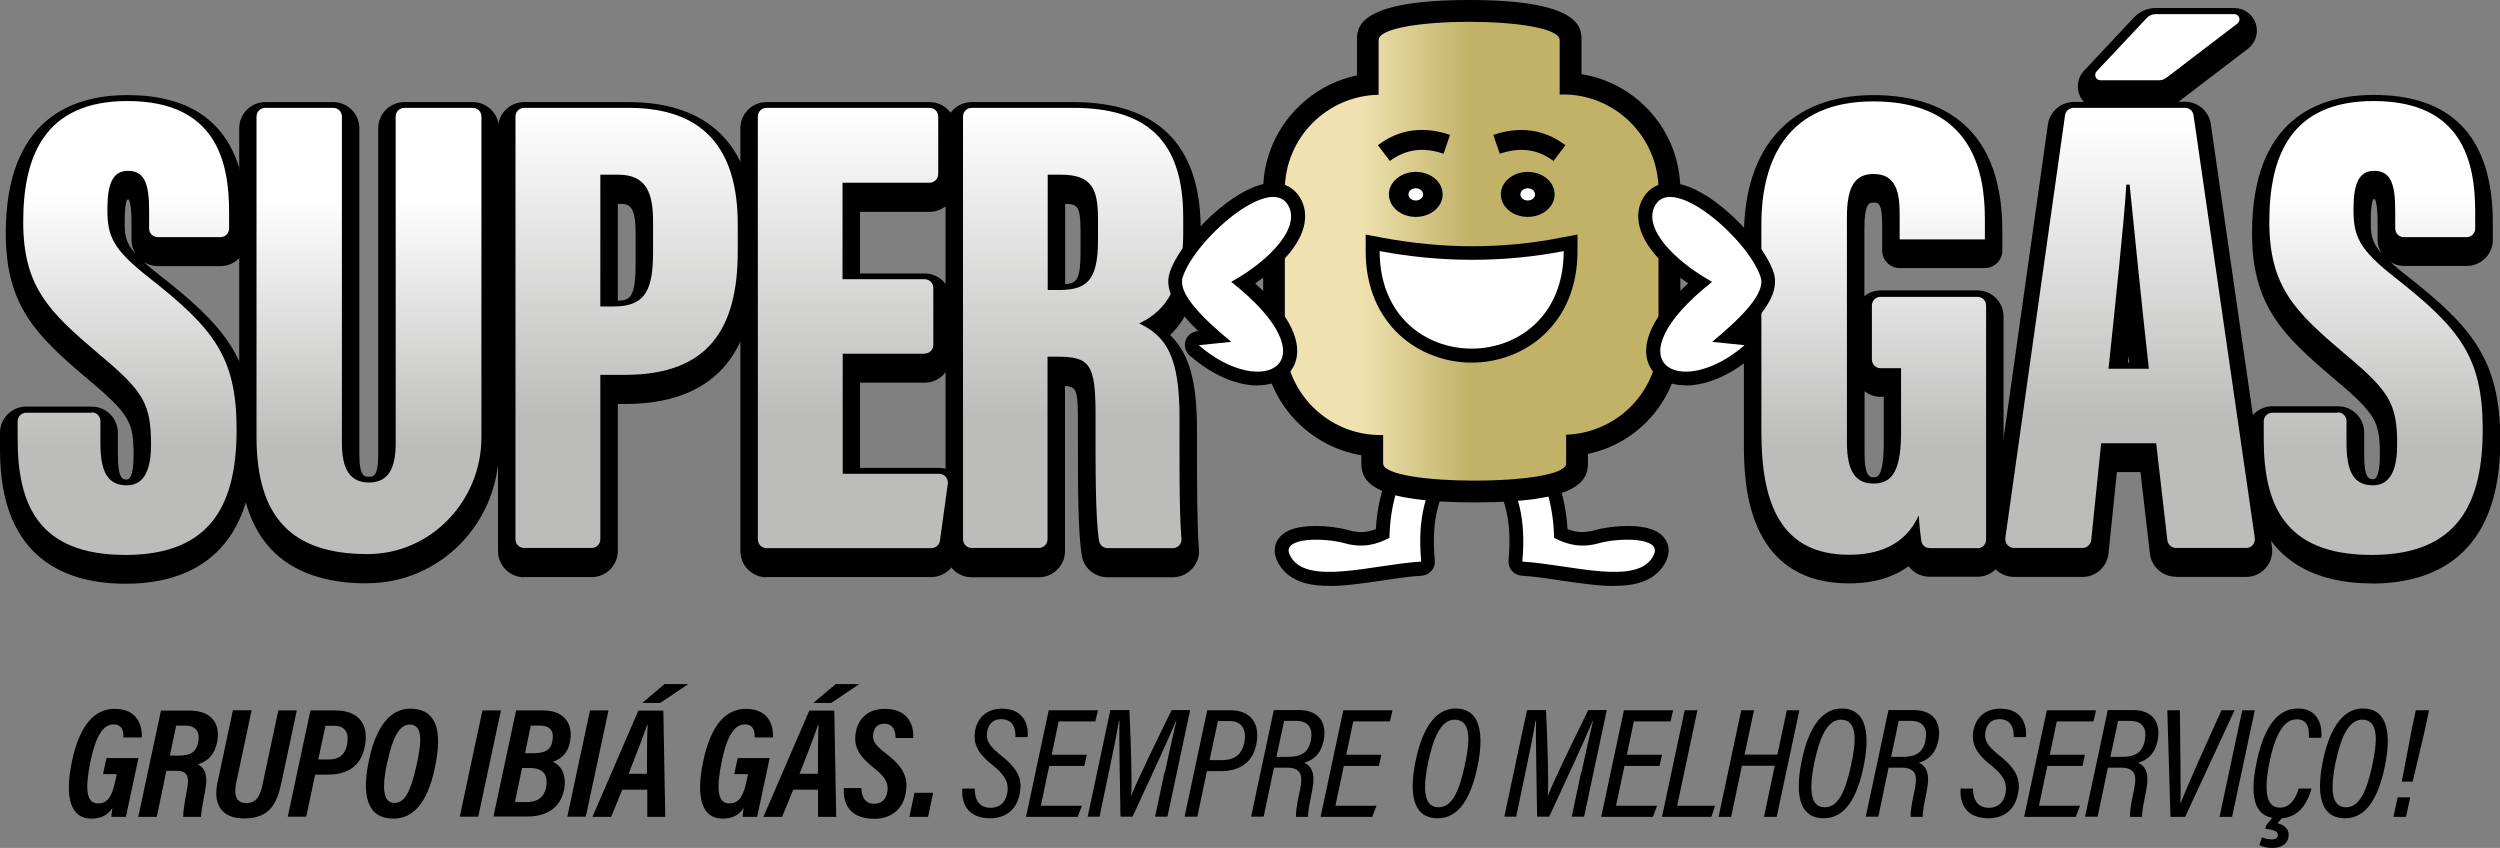 <svg width="799" height="271" viewBox="0 0 799 271" fill="none" xmlns="http://www.w3.org/2000/svg">
<rect x="0" y="0" width="799" height="271" fill="#808080" stroke="none"/>
<g clip-path="url(#clip0_2_25)">
<path d="M40.227 261.072H35.595C35.595 260.347 35.818 259.065 35.93 258.228C34.367 260.682 32.079 261.63 29.177 261.63C22.704 261.63 20.527 255.105 22.983 243.392C25.55 231.067 30.628 226.549 36.656 226.549C45.027 226.549 45.473 233.576 45.306 235.696H39.446C39.446 234.748 39.669 231.513 36.265 231.513C32.861 231.513 30.461 235.584 28.842 243.727C27.224 251.981 27.447 256.778 31.41 256.778C34.758 256.778 35.986 253.766 36.879 249.472L37.325 247.408H32.916L34.033 242.277H44.245L40.227 261.128V261.072Z" fill="black"/>
<path d="M53.175 246.348L50.105 261.072H44.19L51.445 227.107H60.541C68.187 227.107 70.642 231.903 69.303 237.592C68.187 242.277 65.229 243.671 63.22 244.285C65.452 245.4 66.569 247.687 65.564 252.762C64.727 257.001 64.392 259.065 64.225 261.072H58.532C58.532 259.567 58.923 256.834 59.704 252.707C60.653 248.077 59.872 246.348 56.356 246.348H53.175ZM54.235 241.496H57.081C60.43 241.496 62.606 240.715 63.332 237.313C64.001 234.19 62.774 231.903 59.258 231.903H56.3L54.291 241.496H54.235Z" fill="black"/>
<path d="M80.409 227.051L75.498 250.141C74.828 253.264 74.94 256.666 78.735 256.666C82.529 256.666 83.367 253.376 84.036 250.141L88.947 227.051H94.863L89.896 250.308C88.557 256.555 86.38 261.574 78.009 261.574C70.308 261.574 68.187 256.499 69.471 250.308L74.437 226.995H80.353L80.409 227.051Z" fill="black"/>
<path d="M99.216 227.051H107.197C115.01 227.051 118.079 231.959 116.516 238.931C115.121 245.4 110.378 247.575 104.741 247.575H100.723L97.877 261.017H91.961L99.216 227.051ZM101.783 242.723H105.132C108.369 242.723 110.322 241.217 110.936 237.871C111.605 234.357 110.378 231.959 106.862 231.959H104.016L101.727 242.667L101.783 242.723Z" fill="black"/>
<path d="M138.951 245.568C136.551 256.778 131.975 261.63 125.725 261.63C117.354 261.63 115.4 254.212 118.023 242.5C120.256 232.294 124.664 226.493 131.082 226.493C139.007 226.493 141.742 232.628 138.951 245.568ZM123.827 243.281C122.153 250.978 122.097 256.611 126.06 256.611C129.185 256.611 131.082 253.543 133.036 244.954C134.766 237.257 135.268 231.569 130.915 231.569C127.566 231.569 125.446 235.919 123.883 243.281H123.827Z" fill="black"/>
<path d="M160.102 227.051L152.847 261.017H146.932L154.187 227.051H160.102Z" fill="black"/>
<path d="M164.958 227.051H173.608C180.584 227.051 183.318 231.624 182.146 237.202C181.365 241.162 178.854 242.779 176.677 243.448C179.3 244.675 181.142 247.52 180.305 252.205C179.3 257.782 175.115 260.961 168.529 260.961H157.703L164.958 226.995V227.051ZM164.511 256.332H168.362C171.264 256.332 174.054 255.216 174.612 251.201C175.059 247.743 173.775 245.456 169.311 245.456H166.855L164.567 256.332H164.511ZM170.817 240.715C174.333 240.715 176.119 239.488 176.566 236.811C177.068 233.855 176.119 231.903 172.436 231.903H169.645L167.804 240.715H170.817Z" fill="black"/>
<path d="M194.48 227.051L187.225 261.017H181.309L188.564 227.051H194.48Z" fill="black"/>
<path d="M198.889 252.372L195.317 261.072H189.346L204.023 227.107H212.004L212.617 261.072H206.869V252.372H198.889ZM206.758 247.297C206.758 240.883 206.813 234.971 206.981 231.68H206.813C205.753 234.915 203.521 240.66 200.898 247.297H206.702H206.758ZM219.984 218.629L210.999 224.653H205.251L212.394 218.629H219.928H219.984Z" fill="black"/>
<path d="M241.972 261.072H237.34C237.34 260.347 237.564 259.065 237.675 258.228C236.113 260.682 233.824 261.63 230.922 261.63C224.449 261.63 222.272 255.105 224.728 243.392C227.295 231.067 232.373 226.549 238.401 226.549C246.772 226.549 247.218 233.576 247.051 235.696H241.191C241.191 234.748 241.414 231.513 238.01 231.513C234.606 231.513 232.206 235.584 230.588 243.727C228.969 251.981 229.192 256.778 233.155 256.778C236.503 256.778 237.731 253.766 238.624 249.472L239.07 247.408H234.662L235.778 242.277H245.99L241.972 261.128V261.072Z" fill="black"/>
<path d="M253.525 252.372L249.953 261.072H243.981L258.659 227.107H266.639L267.253 261.072H261.449V252.372H253.469H253.525ZM261.393 247.297C261.393 240.883 261.449 234.971 261.617 231.68H261.449C260.389 234.915 258.157 240.66 255.534 247.297H261.338H261.393ZM274.62 218.629L265.691 224.653H259.942L267.086 218.629H274.62Z" fill="black"/>
<path d="M275.29 251.814C275.29 253.989 276.071 256.889 279.364 256.889C281.596 256.889 283.103 255.607 283.549 253.264C284.051 250.754 283.326 248.635 279.643 245.735C274.508 241.664 272.722 238.652 273.504 234.134C274.229 229.784 277.299 226.549 282.768 226.549C291.362 226.549 292.088 233.353 291.865 235.863H286.228C286.228 234.525 285.949 231.29 282.6 231.29C280.536 231.29 279.419 232.517 279.085 234.469C278.75 236.477 279.308 237.927 283.214 240.883C289.13 245.4 290.469 248.914 289.353 254.045C288.46 258.228 285.223 261.686 279.419 261.686C270.825 261.686 269.374 255.886 269.709 251.87H275.345L275.29 251.814Z" fill="black"/>
<path d="M290.637 261.072L292.255 253.376H298.227L296.608 261.072H290.637Z" fill="black"/>
<path d="M311.509 252.093C311.509 255.495 312.904 258.172 316.643 258.172C319.378 258.172 321.331 256.555 321.889 253.599C322.503 250.643 321.61 248.022 317.536 244.787C312.681 240.994 310.839 237.927 311.676 233.353C312.458 229.393 315.36 226.493 320.215 226.493C327.582 226.493 328.809 232.238 328.419 235.584H324.512C324.68 233.186 323.898 229.84 319.992 229.84C317.425 229.84 315.974 231.346 315.527 233.688C315.025 236.477 315.918 238.261 319.936 241.44C325.684 245.958 326.912 249.416 325.796 254.157C324.847 258.451 321.722 261.519 316.476 261.519C308.886 261.519 307.267 256.332 307.547 252.037H311.453L311.509 252.093Z" fill="black"/>
<path d="M346.556 244.787H335.339L332.66 257.503H345.775L344.435 261.072H327.916L335.171 226.995H350.909L350.072 230.565H338.352L336.12 241.217H347.337L346.556 244.787Z" fill="black"/>
<path d="M372.284 246.85C373.623 240.604 375.074 234.078 375.967 230.453H375.855C373.456 236.198 366.591 251.089 361.959 261.017H358.108C357.997 252.595 357.606 235.752 357.774 230.342H357.606C356.992 234.301 355.485 241.552 354.258 247.408L351.411 261.017H347.617L354.872 226.939H360.955C361.457 237.704 361.847 250.754 361.513 254.435C362.852 250.699 369.828 236.309 374.46 226.939H380.376L373.121 261.017H369.158L372.172 246.85H372.284Z" fill="black"/>
<path d="M385.845 226.995H393.211C400.132 226.995 402.866 231.68 401.471 238.094C400.243 243.894 396.002 246.46 390.086 246.46H385.733L382.664 261.017H378.59L385.845 226.939V226.995ZM386.515 242.946H390.477C394.272 242.946 396.895 241.329 397.676 237.369C398.457 233.521 397.174 230.453 392.988 230.453H389.249L386.57 242.946H386.515Z" fill="black"/>
<path d="M407.163 245.289L403.871 261.017H399.853L407.108 226.939H415.2C421.729 226.939 424.185 231.234 423.013 236.811C421.952 241.831 418.771 243.169 416.818 243.783C419.441 244.954 420.39 247.575 419.385 252.539C418.66 256.276 418.046 259.009 418.046 261.072H414.195C414.195 260.236 414.084 258.73 415.535 252.149C416.539 247.408 415.535 245.344 411.293 245.344H407.275L407.163 245.289ZM407.945 241.887H411.628C415.479 241.887 418.158 240.771 418.939 236.644C419.664 233.019 418.381 230.397 414.307 230.397H410.4L407.945 241.887Z" fill="black"/>
<path d="M440.704 244.787H429.487L426.808 257.503H439.923L438.583 261.072H422.064L429.319 226.995H445.057L444.22 230.565H432.5L430.268 241.217H441.485L440.704 244.787Z" fill="black"/>
<path d="M472.124 245.4C470.059 254.937 466.32 261.519 459.511 261.519C450.861 261.519 450.47 252.372 452.535 242.667C454.321 234.301 458.06 226.438 465.148 226.438C473.407 226.438 474.356 234.971 472.124 245.4ZM456.497 243.225C454.879 251.089 454.6 258.005 459.734 258.005C463.92 258.005 466.208 253.32 468.05 245.01C469.78 237.369 470.449 230.007 464.924 230.007C460.46 230.007 458.06 236.03 456.553 243.169L456.497 243.225Z" fill="black"/>
<path d="M505.441 246.85C506.78 240.604 508.231 234.078 509.124 230.453H509.013C506.613 236.198 499.749 251.089 495.116 261.017H491.266C491.154 252.595 490.763 235.752 490.931 230.342H490.763C490.15 234.301 488.643 241.552 487.415 247.408L484.569 261.017H480.774L488.029 226.939H494.112C494.614 237.704 495.005 250.754 494.67 254.435C496.009 250.699 502.985 236.309 507.617 226.939H513.533L506.278 261.017H502.316L505.329 246.85H505.441Z" fill="black"/>
<path d="M530.387 244.787H519.17L516.491 257.503H529.606L528.266 261.072H511.747L519.002 226.995H534.74L533.903 230.565H522.183L519.951 241.217H531.168L530.387 244.787Z" fill="black"/>
<path d="M538.423 226.995H542.497L536.024 257.503H548.134L546.962 261.072H531.168L538.423 226.995Z" fill="black"/>
<path d="M556.505 226.995H560.579L557.565 241.162H568.057L571.071 226.995H575.089L567.834 261.072H563.76L567.22 244.731H556.728L553.268 261.072H549.25L556.505 226.995Z" fill="black"/>
<path d="M595.515 245.4C593.45 254.937 589.711 261.519 582.902 261.519C574.252 261.519 573.861 252.372 575.926 242.667C577.712 234.301 581.451 226.438 588.539 226.438C596.798 226.438 597.747 234.971 595.515 245.4ZM579.944 243.225C578.326 251.089 578.047 258.005 583.181 258.005C587.367 258.005 589.655 253.32 591.497 245.01C593.227 237.369 593.896 230.007 588.371 230.007C583.907 230.007 581.507 236.03 580 243.169L579.944 243.225Z" fill="black"/>
<path d="M603.607 245.289L600.314 261.017H596.296L603.551 226.939H611.643C618.173 226.939 620.628 231.234 619.456 236.811C618.396 241.831 615.215 243.169 613.262 243.783C615.885 244.954 616.833 247.575 615.829 252.539C615.103 256.276 614.489 259.009 614.489 261.072H610.639C610.639 260.236 610.527 258.73 611.978 252.149C612.983 247.408 611.978 245.344 607.737 245.344H603.718L603.607 245.289ZM604.388 241.887H608.071C611.922 241.887 614.601 240.771 615.382 236.644C616.108 233.019 614.824 230.397 610.75 230.397H606.844L604.388 241.887Z" fill="black"/>
<path d="M630.562 252.093C630.562 255.495 631.957 258.172 635.696 258.172C638.431 258.172 640.384 256.555 640.942 253.599C641.556 250.643 640.663 248.022 636.589 244.787C631.734 240.994 629.892 237.927 630.729 233.353C631.511 229.393 634.413 226.493 639.268 226.493C646.635 226.493 647.862 232.238 647.472 235.584H643.565C643.733 233.186 642.951 229.84 639.045 229.84C636.478 229.84 635.027 231.346 634.58 233.688C634.078 236.477 634.971 238.261 638.989 241.44C644.737 245.958 645.965 249.416 644.849 254.157C643.9 258.451 640.775 261.519 635.529 261.519C627.939 261.519 626.321 256.332 626.6 252.037H630.506L630.562 252.093Z" fill="black"/>
<path d="M665.553 244.787H654.336L651.657 257.503H664.772L663.433 261.072H646.914L654.169 226.995H669.906L669.069 230.565H657.35L655.117 241.217H666.335L665.553 244.787Z" fill="black"/>
<path d="M673.701 245.289L670.409 261.017H666.391L673.646 226.939H681.738C688.267 226.939 690.723 231.234 689.551 236.811C688.49 241.831 685.309 243.169 683.356 243.783C685.979 244.954 686.928 247.575 685.923 252.539C685.198 256.276 684.584 259.009 684.584 261.072H680.733C680.733 260.236 680.622 258.73 682.073 252.149C683.077 247.408 682.073 245.344 677.831 245.344H673.813L673.701 245.289ZM674.483 241.887H678.166C682.017 241.887 684.695 240.771 685.477 236.644C686.202 233.019 684.919 230.397 680.845 230.397H676.938L674.483 241.887Z" fill="black"/>
<path d="M693.681 261.072L692.676 226.995H696.694L696.862 242.946C696.862 247.687 697.029 253.487 696.862 256.611H696.973C697.978 253.878 700.712 247.743 702.777 243.002L709.976 226.995H714.162L698.368 261.072H693.736H693.681Z" fill="black"/>
<path d="M720.636 226.995L713.381 261.072H709.363L716.618 226.995H720.636Z" fill="black"/>
<path d="M738.773 251.981C737.713 255.83 735.202 261.574 728.337 261.574C721.473 261.574 718.403 256.611 721.305 243.169C723.426 233.298 727.388 226.438 734.364 226.438C741.34 226.438 742.233 232.573 741.898 235.807H737.936C737.936 233.855 738.159 229.895 733.974 229.895C729.788 229.895 727.054 235.194 725.379 243.392C723.203 254.101 724.765 258.116 728.672 258.116C732.579 258.116 734.197 253.766 734.643 252.037H738.717L738.773 251.981ZM729.732 260.905L727.891 263.136C729.732 263.526 731.462 264.753 731.462 266.761C731.462 269.383 729.509 271 726.216 271C724.71 271 723.035 270.665 722.087 270.108L722.924 267.598C723.873 268.044 724.989 268.267 725.993 268.267C727.277 268.267 728.002 267.821 728.002 266.873C728.002 265.813 726.942 265.144 723.984 264.921L724.207 263.861L726.607 260.849H729.677L729.732 260.905Z" fill="black"/>
<path d="M762.101 245.4C760.036 254.937 756.297 261.519 749.488 261.519C740.838 261.519 740.447 252.372 742.512 242.667C744.298 234.301 748.037 226.438 755.125 226.438C763.384 226.438 764.333 234.971 762.101 245.4ZM746.53 243.225C744.912 251.089 744.633 258.005 749.767 258.005C753.953 258.005 756.241 253.32 758.083 245.01C759.757 237.369 760.482 230.007 754.957 230.007C750.493 230.007 748.093 236.03 746.586 243.169L746.53 243.225Z" fill="black"/>
<path d="M764.947 261.072L766.286 254.826H770.305L768.965 261.072H764.947ZM767.626 249.751L770.807 233.019L772.09 226.995H776.332L775.048 233.074L771.086 249.806H767.626V249.751Z" fill="black"/>
<path d="M40.07 186.56C21.765 186.56 0 179.142 0 143.95V138.317C0 133.687 3.739 129.951 8.371 129.951H29.299C33.931 129.951 37.67 133.687 37.67 138.317V145.288C37.67 153.264 39.289 153.264 40.572 153.264C42.526 153.264 42.693 147.575 42.693 145.846C42.693 134.97 41.744 132.628 27.848 120.971C11.664 107.307 1.842 97.77 1.842 74.568C1.842 38.037 22.993 30.396 40.74 30.396C66.021 30.396 78.801 44.172 78.801 71.389V76.688C78.801 81.317 75.061 85.053 70.429 85.053H50.45C48.776 85.053 47.213 84.552 45.93 83.715C47.269 84.942 48.943 86.336 50.953 87.898C71.546 104.072 81.2 114.557 81.2 140.826C81.2 178.64 58.877 186.56 40.126 186.56H40.07ZM40.572 63.86C40.572 63.86 39.847 65.254 39.847 70.553C39.847 74.624 39.847 77.245 43.363 81.205C42.526 79.922 42.023 78.361 42.023 76.688V71.055C42.023 65.198 41.242 63.916 41.13 63.693C41.13 63.693 40.684 63.804 40.572 63.86Z" fill="black"/>
<path d="M117.42 186.448C90.241 186.448 76.457 171.948 76.457 143.392V40.993C76.457 36.364 80.196 32.627 84.828 32.627H106.481C111.113 32.627 114.852 36.364 114.852 40.993V145.344C114.852 152.371 116.582 152.371 117.922 152.371C119.261 152.371 120.88 152.371 120.88 145.344V40.993C120.88 36.364 124.619 32.627 129.251 32.627H151.072C155.704 32.627 159.443 36.364 159.443 40.993V143.559C159.443 167.207 140.58 186.393 117.42 186.393V186.448Z" fill="black"/>
<path d="M167.535 184.496C162.903 184.496 159.164 180.76 159.164 176.13V40.993C159.164 36.364 162.903 32.627 167.535 32.627H200.852C227.361 32.627 241.369 47.463 241.369 75.461V84.05C241.369 113.944 227.361 129.114 199.792 129.114H197.448V176.075C197.448 180.704 193.709 184.441 189.077 184.441H167.535V184.496ZM197.448 96.097C201.354 96.041 203.14 95.037 203.14 84.217V74.512C203.14 65.143 200.796 65.143 197.56 65.143H197.448V96.097Z" fill="black"/>
<path d="M244.996 184.496C240.364 184.496 236.625 180.76 236.625 176.13V40.993C236.625 36.364 240.364 32.627 244.996 32.627H297.065C301.697 32.627 305.436 36.364 305.436 40.993V59.342C305.436 63.971 301.697 67.708 297.065 67.708H274.853V87.396H295.502C300.134 87.396 303.873 91.133 303.873 95.762V113.944C303.873 118.573 300.134 122.31 295.502 122.31H274.853V149.527H300.078C302.478 149.527 304.822 150.587 306.385 152.371C308.003 154.212 308.729 156.61 308.394 159.008L305.882 177.19C305.324 181.317 301.753 184.441 297.567 184.441H244.94L244.996 184.496Z" fill="black"/>
<path d="M353.989 184.496C349.859 184.496 346.343 181.54 345.729 177.469C344.501 169.772 344.501 155.16 344.501 139.711V136.253C344.501 125.154 344.39 123.592 340.372 123.369V176.13C340.372 180.76 336.633 184.496 332.001 184.496H310.57C305.938 184.496 302.199 180.76 302.199 176.13V40.993C302.199 36.364 305.938 32.627 310.57 32.627H342.883C369.95 32.627 383.734 46.291 383.734 73.174V78.249C383.734 91.3 380.497 100.837 373.968 107.084C380.163 113.051 382.562 122.087 382.562 137.368V142.89C382.562 154.044 382.562 167.988 383.176 175.405C383.399 177.748 382.618 180.035 381 181.764C379.437 183.492 377.149 184.496 374.805 184.496H354.045H353.989ZM340.427 90.798C344.167 90.575 345.339 89.292 345.339 80.48V73.676C345.339 65.923 344.334 65.198 340.427 65.143V90.854V90.798Z" fill="black"/>
<path d="M29.299 131.791C30.862 131.791 32.09 133.018 32.09 134.58V141.551C32.09 150.81 34.378 155.104 40.572 155.104C46.767 155.104 48.274 148.746 48.274 142.109C48.274 128.835 45.762 124.987 31.42 112.996C15.57 99.554 7.422 91.635 7.422 70.887C7.422 50.14 14.064 32.292 40.74 32.292C69.034 32.292 73.22 51.59 73.22 67.708V73.007C73.22 74.568 71.992 75.795 70.429 75.795H50.45C48.888 75.795 47.66 74.568 47.66 73.007V67.374C47.66 58.84 46.265 54.602 40.907 54.602C35.94 54.602 34.322 58.896 34.322 66.872C34.322 75.349 35.884 79.532 47.492 88.623C68.197 104.909 75.62 114 75.62 137.201C75.62 160.403 68.085 177.357 40.126 177.357C12.166 177.357 5.637 161.183 5.637 140.324V134.691C5.637 133.13 6.864 131.903 8.427 131.903H29.355L29.299 131.791Z" fill="url(#paint0_linear_2_25)"/>
<path d="M106.481 34.468C108.044 34.468 109.272 35.695 109.272 37.256V141.607C109.272 149.806 111.783 154.212 117.922 154.212C124.451 154.212 126.46 149.192 126.46 141.607V37.256C126.46 35.695 127.688 34.468 129.251 34.468H151.072C152.634 34.468 153.862 35.695 153.862 37.256V139.822C153.862 160.068 137.678 177.134 117.42 177.079C93.032 177.079 81.982 165.143 81.982 139.599V37.256C81.982 35.695 83.209 34.468 84.772 34.468H106.425H106.481Z" fill="url(#paint1_linear_2_25)"/>
<path d="M164.745 37.256C164.745 35.695 165.972 34.468 167.535 34.468H200.852C224.236 34.468 235.788 46.793 235.788 71.724V80.313C235.788 104.964 226.468 119.8 199.792 119.8H191.867V172.338C191.867 173.9 190.639 175.127 189.077 175.127H167.535C165.972 175.127 164.745 173.9 164.745 172.338V37.256ZM191.867 97.937H196.276C206.545 97.937 208.721 92.192 208.721 80.48V70.776C208.721 61.685 206.6 55.829 197.56 55.829H191.867V97.937Z" fill="url(#paint2_linear_2_25)"/>
<path d="M295.558 113.051H269.328V151.423H300.134C301.808 151.423 303.148 152.929 302.925 154.602L300.413 172.784C300.246 174.178 299.018 175.182 297.623 175.182H244.996C243.434 175.182 242.206 173.955 242.206 172.394V37.256C242.206 35.695 243.434 34.468 244.996 34.468H297.065C298.627 34.468 299.855 35.695 299.855 37.256V55.605C299.855 57.167 298.627 58.394 297.065 58.394H269.273V89.237H295.502C297.065 89.237 298.293 90.463 298.293 92.025V110.207C298.293 111.769 297.065 112.996 295.502 112.996L295.558 113.051Z" fill="url(#paint3_linear_2_25)"/>
<path d="M334.791 114V172.338C334.791 173.9 333.563 175.127 332 175.127H310.57C309.008 175.127 307.78 173.9 307.78 172.338V37.256C307.78 35.695 309.008 34.468 310.57 34.468H342.883C366.49 34.468 378.154 44.841 378.154 69.437V74.513C378.154 94.535 370.117 100.503 364.09 103.347C372.852 107.586 376.982 114 376.982 133.632C376.982 145.679 376.814 163.191 377.595 172.171C377.763 173.788 376.479 175.182 374.805 175.182H354.045C352.649 175.182 351.477 174.234 351.254 172.84C350.026 165.032 350.138 148.634 350.138 132.516C350.138 116.398 348.296 114 338.028 114H334.847H334.791ZM334.847 92.694H338.195C347.236 92.694 350.919 89.85 350.919 76.743V69.939C350.919 60.514 349.022 55.829 339.088 55.829H334.847V92.694Z" fill="url(#paint4_linear_2_25)"/>
<path d="M591.004 186.448C557.352 186.448 557.352 152.706 557.352 141.607V75.405C557.352 46.793 572.42 30.396 598.706 30.396C617.513 30.396 639.948 37.925 639.948 73.732V80.09C639.948 83.157 637.436 85.667 634.367 85.667H607.133C604.063 85.667 601.552 83.157 601.552 80.09V72.337C601.552 64.752 600.38 64.752 598.762 64.752C597.59 64.752 595.86 64.752 595.86 72.895V94.646C597.311 93.531 599.096 92.806 601.05 92.806H631.967C636.599 92.806 640.338 96.543 640.338 101.172V175.963C640.338 180.592 636.599 184.329 631.967 184.329H616.732C613.997 184.329 611.542 183.046 609.979 180.983C605.626 184.162 599.487 186.448 590.949 186.448H591.004ZM595.915 145.009C595.915 152.539 597.757 152.539 598.817 152.539C599.934 152.539 602.054 152.539 602.054 141.44V126.827H601.106C599.152 126.827 597.311 126.158 595.915 124.987V145.009Z" fill="black"/>
<path d="M695.421 184.329C691.179 184.329 687.608 181.15 687.105 176.911L684.092 150.865H676.558L673.879 176.856C673.433 181.15 669.861 184.385 665.564 184.385H643.687C641.287 184.385 638.943 183.325 637.381 181.485C635.762 179.644 635.093 177.246 635.427 174.848L654.514 39.766C655.072 35.695 658.643 32.571 662.829 32.571H666.01C665.452 31.958 665.006 31.288 664.671 30.508C663.499 27.831 664.057 24.763 666.01 22.644L682.027 5.577C683.813 3.681 686.324 2.566 688.947 2.566H714.061C717.186 2.566 719.92 4.573 720.925 7.474C721.929 10.43 720.925 13.664 718.469 15.561L696.258 32.516H698.323C702.453 32.516 706.024 35.583 706.582 39.71L726.115 174.792C726.45 177.19 725.78 179.644 724.162 181.485C722.599 183.325 720.255 184.385 717.856 184.385H695.421V184.329ZM680.52 115.84C680.464 115.171 680.353 114.446 680.297 113.777C680.241 114.446 680.129 115.171 680.074 115.84H680.52Z" fill="black"/>
<path d="M757.981 186.448C739.676 186.448 717.911 179.031 717.911 143.838V138.205C717.911 133.576 721.65 129.839 726.282 129.839H747.21C751.842 129.839 755.582 133.576 755.582 138.205V145.177C755.582 153.152 757.2 153.152 758.484 153.152C760.437 153.152 760.604 147.463 760.604 145.734C760.604 134.859 759.656 132.516 745.759 120.86C729.631 107.195 719.753 97.658 719.753 74.512C719.753 37.981 740.904 30.34 758.651 30.34C783.932 30.34 796.712 44.116 796.712 71.333V76.632C796.712 81.261 792.973 84.998 788.341 84.998H768.362C766.687 84.998 765.125 84.496 763.841 83.659C765.18 84.886 766.855 86.281 768.864 87.842C789.457 104.016 799.112 114.502 799.112 140.771C799.112 178.584 776.789 186.504 758.037 186.504L757.981 186.448ZM758.428 63.748C758.428 63.748 757.702 65.143 757.702 70.441C757.702 74.512 757.702 77.134 761.218 81.094C760.381 79.811 759.879 78.249 759.879 76.576V70.943C759.879 65.087 759.097 63.804 758.986 63.581C758.986 63.581 758.539 63.693 758.428 63.748Z" fill="black"/>
<path d="M632.023 175.182H616.788C615.392 175.182 614.22 174.234 614.053 172.84C613.662 170.274 613.383 166.928 613.216 164.753C608.751 174.625 599.71 177.302 591.004 177.302C569.128 177.302 562.933 161.016 562.933 138.038V71.835C562.933 50.251 571.862 32.404 598.706 32.404C631.13 32.404 634.367 55.996 634.367 70.162V76.52H607.133V68.768C607.133 61.964 606.296 55.605 598.762 55.605C592.567 55.605 590.279 60.123 590.279 69.326V141.44C590.279 151.033 593.348 154.546 598.762 154.546C605.347 154.546 607.579 149.415 607.579 137.87V117.681H601.05C599.487 117.681 598.259 116.454 598.259 114.892V97.658C598.259 96.097 599.487 94.87 601.05 94.87H631.967C633.53 94.87 634.758 96.097 634.758 97.658V172.449C634.758 174.011 633.53 175.238 631.967 175.238L632.023 175.182Z" fill="url(#paint5_linear_2_25)"/>
<path d="M671.535 141.663L668.354 172.617C668.187 174.011 667.015 175.127 665.564 175.127H643.687C642.013 175.127 640.673 173.621 640.897 171.948L659.983 36.866C660.15 35.471 661.378 34.468 662.773 34.468H698.323C699.718 34.468 700.89 35.471 701.057 36.866L720.646 171.948C720.869 173.621 719.586 175.127 717.911 175.127H695.477C694.081 175.127 692.854 174.067 692.686 172.673L689.114 141.663H671.591H671.535ZM715.065 7.529L692.351 24.875C691.682 25.377 690.844 25.655 690.007 25.655H671.312C669.861 25.655 669.079 23.927 670.084 22.811L686.101 5.745C686.826 4.964 687.887 4.518 688.947 4.518H714.061C715.679 4.518 716.349 6.525 715.065 7.529ZM686.771 117.848C684.761 99.833 681.971 72.449 680.632 59.008H679.571C679.069 68.824 675.721 100.447 673.879 117.848H686.771Z" fill="url(#paint6_linear_2_25)"/>
<path d="M747.155 131.791C748.717 131.791 749.945 133.018 749.945 134.58V141.551C749.945 150.81 752.233 155.104 758.428 155.104C764.622 155.104 766.129 148.746 766.129 142.109C766.129 128.835 763.618 124.987 749.275 112.996C733.426 99.554 725.278 91.635 725.278 70.887C725.278 50.14 731.919 32.292 758.595 32.292C786.89 32.292 791.075 51.59 791.075 67.708V73.007C791.075 74.568 789.848 75.795 788.285 75.795H768.306C766.743 75.795 765.515 74.568 765.515 73.007V67.374C765.515 58.84 764.12 54.602 758.763 54.602C753.796 54.602 752.177 58.896 752.177 66.872C752.177 75.349 753.74 79.532 765.348 88.623C786.053 104.909 793.475 114 793.475 137.201C793.475 160.403 785.941 177.357 757.981 177.357C730.022 177.357 723.492 161.183 723.492 140.324V134.691C723.492 133.13 724.72 131.903 726.282 131.903H747.21L747.155 131.791Z" fill="url(#paint7_linear_2_25)"/>
<path d="M424.809 187.229C421.572 187.229 411.638 187.229 408.066 178.975C407.062 176.688 407.174 174.346 408.457 172.394C410.355 169.493 414.317 168.099 420.567 168.099C424.139 168.099 427.99 168.601 430.948 169.438C432.399 169.828 433.682 170.051 434.966 170.051C436.528 170.051 438.035 169.772 439.709 169.103C440.379 158.227 443.728 148.746 449.643 140.771C450.48 139.599 451.82 138.986 453.215 138.986C453.717 138.986 454.22 139.097 454.722 139.265L464.711 142.89C466.107 143.392 467.167 144.619 467.502 146.069C467.837 147.519 467.39 149.081 466.33 150.14C459.8 156.777 457.345 165.98 458.573 179.142C458.684 180.369 458.293 181.54 457.512 182.433C456.731 183.325 455.615 183.883 454.387 183.994C450.48 184.218 446.016 184.887 441.663 185.556C435.915 186.393 429.943 187.285 424.753 187.285L424.809 187.229Z" fill="black"/>
<path d="M463.26 146.961C455.001 155.327 453.048 166.649 454.22 179.477C438.593 180.425 416.717 187.62 412.14 177.19C409.685 171.669 423.135 171.78 429.776 173.621C435.803 175.294 440.156 173.9 444.063 171.892C444.286 161.183 447.132 151.59 453.215 143.336L463.205 146.961H463.26Z" fill="white"/>
<path d="M515.887 187.229C519.124 187.229 529.058 187.229 532.629 178.975C533.634 176.688 533.522 174.346 532.239 172.394C530.341 169.493 526.379 168.099 520.128 168.099C516.557 168.099 512.706 168.601 509.748 169.438C508.297 169.828 507.014 170.051 505.73 170.051C504.168 170.051 502.661 169.772 500.986 169.103C500.317 158.227 496.968 148.746 491.053 140.771C490.216 139.599 488.876 138.986 487.481 138.986C486.979 138.986 486.476 139.097 485.974 139.265L475.985 142.89C474.589 143.392 473.529 144.619 473.194 146.069C472.859 147.519 473.306 149.081 474.366 150.14C480.896 156.777 483.351 165.98 482.123 179.142C482.012 180.369 482.402 181.54 483.184 182.433C483.965 183.325 485.081 183.883 486.309 183.994C490.216 184.218 494.68 184.887 499.033 185.556C504.781 186.393 510.753 187.285 515.943 187.285L515.887 187.229Z" fill="black"/>
<path d="M477.491 146.961C485.751 155.327 487.704 166.649 486.532 179.477C502.158 180.425 524.035 187.62 528.611 177.19C531.067 171.669 517.617 171.78 510.976 173.621C504.949 175.294 500.596 173.9 496.689 171.892C496.466 161.183 493.62 151.59 487.537 143.336L477.547 146.961H477.491Z" fill="white"/>
<path d="M471.297 160.57C439.375 160.57 435.077 154.268 435.077 148.133V145.511C417.331 142.555 403.714 127.106 403.714 108.534V60.792C403.714 42.889 416.605 27.663 433.682 24.094V12.828C433.682 8.979 433.682 0 469.567 0C505.451 0 505.451 8.979 505.451 12.828V23.703C523.31 26.548 537.038 42.108 537.038 60.737V108.478C537.038 126.493 524.537 141.44 507.516 145.065V148.133C507.516 154.268 503.219 160.57 471.297 160.57Z" fill="black"/>
<path d="M499.48 30.229H498.475V12.828C498.475 5.02 440.602 5.02 440.602 12.828V30.285C424.028 30.619 410.634 44.116 410.634 60.737V108.478C410.634 125.321 424.307 139.042 441.216 139.042H442.053V148.133C442.053 155.439 500.54 155.439 500.54 148.133V138.93C516.947 138.372 530.062 124.987 530.062 108.478V60.737C530.062 43.893 516.389 30.173 499.48 30.173V30.229Z" fill="url(#paint8_linear_2_25)"/>
<path d="M470.348 115.896C453.55 115.896 436.473 103.682 436.473 80.313V74.959L441.719 75.963C451.373 77.747 461.028 78.695 470.515 78.695C480.003 78.695 489.546 77.803 498.866 75.963L504.167 74.959V80.313C504.167 103.682 487.146 115.896 470.348 115.896Z" fill="black"/>
<path d="M440.937 80.257C440.937 121.808 499.759 121.808 499.759 80.257C480.282 83.994 460.693 83.938 440.937 80.257Z" fill="white"/>
<path d="M452.489 69.326C457.236 69.326 461.084 66.104 461.084 62.131C461.084 58.157 457.236 54.936 452.489 54.936C447.743 54.936 443.895 58.157 443.895 62.131C443.895 66.104 447.743 69.326 452.489 69.326Z" fill="black"/>
<path d="M452.489 64.083C453.784 64.083 454.833 63.209 454.833 62.131C454.833 61.053 453.784 60.179 452.489 60.179C451.195 60.179 450.146 61.053 450.146 62.131C450.146 63.209 451.195 64.083 452.489 64.083Z" fill="white"/>
<path d="M444.23 51.478L440.379 46.403C447.132 41.272 454.889 40.212 463.428 43.112L461.363 49.136C454.833 46.905 449.253 47.686 444.174 51.478H444.23Z" fill="black"/>
<path d="M488.262 69.326C493.009 69.326 496.857 66.104 496.857 62.131C496.857 58.157 493.009 54.936 488.262 54.936C483.516 54.936 479.668 58.157 479.668 62.131C479.668 66.104 483.516 69.326 488.262 69.326Z" fill="black"/>
<path d="M488.262 64.083C489.557 64.083 490.606 63.209 490.606 62.131C490.606 61.053 489.557 60.179 488.262 60.179C486.968 60.179 485.918 61.053 485.918 62.131C485.918 63.209 486.968 64.083 488.262 64.083Z" fill="white"/>
<path d="M496.522 51.478C491.499 47.686 485.863 46.905 479.333 49.136L477.268 43.112C485.807 40.212 493.564 41.328 500.317 46.403L496.466 51.478H496.522Z" fill="black"/>
<path d="M401.928 123.202C395.119 123.202 387.194 119.744 380.218 113.609C378.879 112.438 378.377 110.597 378.879 108.924C379.437 107.251 380.888 106.024 382.674 105.857H383.009C376.424 99.499 371.959 93.085 373.801 87.229C377.037 76.911 394.952 58.45 406.95 58.45C410.578 58.45 413.592 60.067 415.433 63.079C417.163 65.868 417.554 69.158 416.661 72.56C414.652 80.145 406.895 86.671 401.146 90.575C415.377 103.347 415.433 111.769 413.982 115.84C412.364 120.413 407.899 123.146 401.983 123.146L401.928 123.202Z" fill="black"/>
<path d="M393.501 90.073C426.26 115.952 403.769 128.222 383.12 110.319L393.501 109.259C383.455 100.949 376.424 93.531 377.986 88.623C381.669 76.911 405.611 55.717 411.582 65.421C416.047 72.728 405.499 83.436 393.501 90.073Z" fill="white"/>
<path d="M538.768 123.202C545.577 123.202 553.502 119.744 560.478 113.609C561.817 112.438 562.319 110.597 561.817 108.924C561.259 107.251 559.808 106.024 558.022 105.857H557.687C564.272 99.499 568.737 93.085 566.895 87.229C563.659 76.911 545.744 58.45 533.746 58.45C530.118 58.45 527.105 60.067 525.263 63.079C523.533 65.868 523.142 69.158 524.035 72.56C526.044 80.145 533.801 86.671 539.55 90.575C525.319 103.347 525.263 111.769 526.714 115.84C528.332 120.413 532.797 123.146 538.713 123.146L538.768 123.202Z" fill="black"/>
<path d="M547.195 90.073C514.436 115.952 536.927 128.222 557.576 110.319L547.195 109.259C557.241 100.949 564.272 93.531 562.71 88.623C559.027 76.911 535.085 55.717 529.114 65.421C524.649 72.728 535.197 83.436 547.195 90.073Z" fill="white"/>
</g>
<defs>
<linearGradient id="paint0_linear_2_25" x1="40.572" y1="32.237" x2="40.572" y2="177.246" gradientUnits="userSpaceOnUse">
<stop offset="0.2" stop-color="white"/>
<stop offset="0.76" stop-color="#BCBCBB"/>
</linearGradient>
<linearGradient id="paint1_linear_2_25" x1="117.922" y1="34.468" x2="117.922" y2="177.134" gradientUnits="userSpaceOnUse">
<stop offset="0.2" stop-color="white"/>
<stop offset="0.76" stop-color="#BCBCBB"/>
</linearGradient>
<linearGradient id="paint2_linear_2_25" x1="200.238" y1="4.74132e-06" x2="200.238" y2="175.182" gradientUnits="userSpaceOnUse">
<stop offset="0.2" stop-color="white"/>
<stop offset="0.76" stop-color="#BCBCBB"/>
</linearGradient>
<linearGradient id="paint3_linear_2_25" x1="272.565" y1="6.84489e-06" x2="272.565" y2="175.182" gradientUnits="userSpaceOnUse">
<stop offset="0.2" stop-color="white"/>
<stop offset="0.76" stop-color="#BCBCBB"/>
</linearGradient>
<linearGradient id="paint4_linear_2_25" x1="342.939" y1="6.84489e-06" x2="342.939" y2="175.182" gradientUnits="userSpaceOnUse">
<stop offset="0.2" stop-color="white"/>
<stop offset="0.76" stop-color="#BCBCBB"/>
</linearGradient>
<linearGradient id="paint5_linear_2_25" x1="598.873" y1="32.404" x2="598.873" y2="177.246" gradientUnits="userSpaceOnUse">
<stop offset="0.2" stop-color="white"/>
<stop offset="0.76" stop-color="#BCBCBB"/>
</linearGradient>
<linearGradient id="paint6_linear_2_25" x1="680.743" y1="4.518" x2="680.743" y2="175.182" gradientUnits="userSpaceOnUse">
<stop offset="0.2" stop-color="white"/>
<stop offset="0.76" stop-color="#BCBCBB"/>
</linearGradient>
<linearGradient id="paint7_linear_2_25" x1="758.428" y1="32.237" x2="758.428" y2="177.246" gradientUnits="userSpaceOnUse">
<stop offset="0.2" stop-color="white"/>
<stop offset="0.76" stop-color="#BCBCBB"/>
</linearGradient>
<linearGradient id="paint8_linear_2_25" x1="410.689" y1="80.257" x2="530.062" y2="80.257" gradientUnits="userSpaceOnUse">
<stop offset="0.2" stop-color="#EFE2B0"/>
<stop offset="0.5" stop-color="#C1B267"/>
</linearGradient>
<clipPath id="clip0_2_25">
<rect width="799" height="271" fill="white"/>
</clipPath>
</defs>
</svg>
